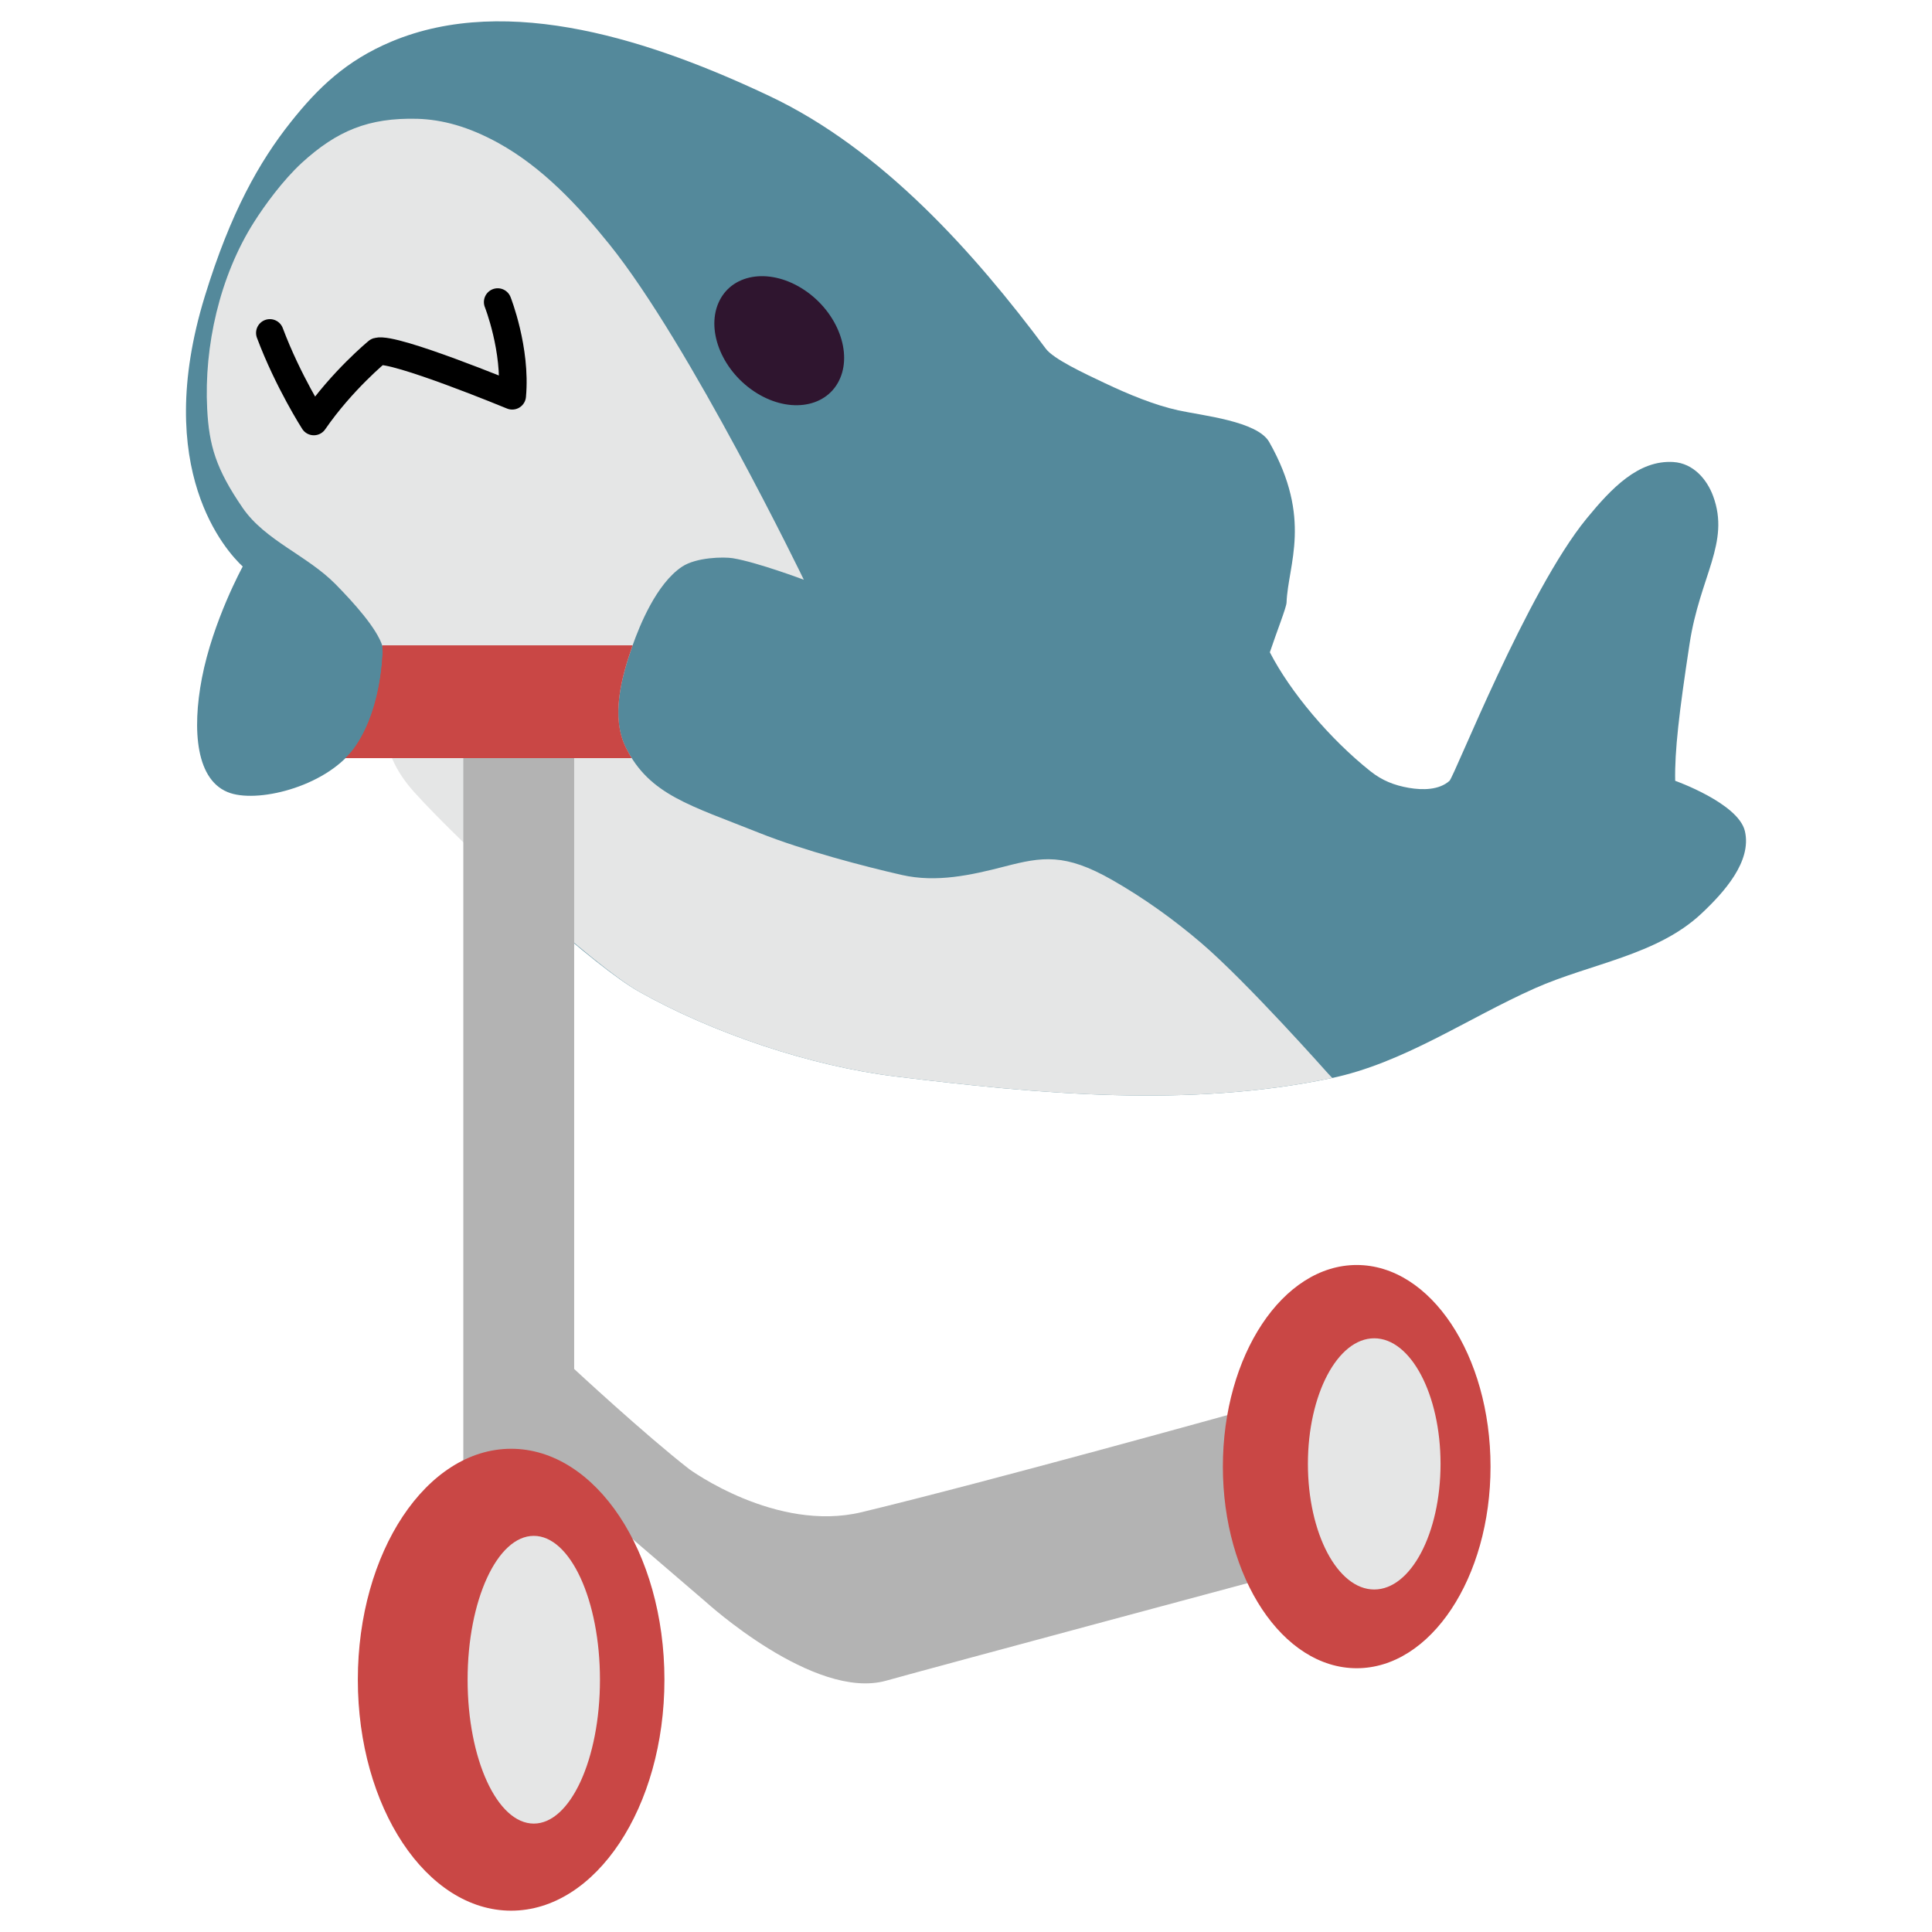<?xml version="1.0" encoding="UTF-8" standalone="no"?>
<!-- Created with Inkscape (http://www.inkscape.org/) -->

<svg
   width="210mm"
   height="210mm"
   viewBox="0 0 210 210"
   version="1.1"
   id="svg1"
   xml:space="preserve"
   inkscape:version="1.3.2 (091e20ef0f, 2023-11-25)"
   sodipodi:docname="blobhaj_scooter.svg"
   inkscape:export-filename="blobhaj_scooter.png"
   inkscape:export-xdpi="96"
   inkscape:export-ydpi="96"
   xmlns:inkscape="http://www.inkscape.org/namespaces/inkscape"
   xmlns:sodipodi="http://sodipodi.sourceforge.net/DTD/sodipodi-0.dtd"
   xmlns="http://www.w3.org/2000/svg"
   xmlns:svg="http://www.w3.org/2000/svg"
   xmlns:rdf="http://www.w3.org/1999/02/22-rdf-syntax-ns#"
   xmlns:cc="http://creativecommons.org/ns#"><sodipodi:namedview
     id="namedview1"
     pagecolor="#ffffff"
     bordercolor="#111111"
     borderopacity="1"
     inkscape:showpageshadow="0"
     inkscape:pageopacity="0"
     inkscape:pagecheckerboard="1"
     inkscape:deskcolor="#d1d1d1"
     inkscape:document-units="mm"
     inkscape:zoom="0.85700989"
     inkscape:cx="358.22224"
     inkscape:cy="412.48066"
     inkscape:window-width="1920"
     inkscape:window-height="1011"
     inkscape:window-x="0"
     inkscape:window-y="0"
     inkscape:window-maximized="1"
     inkscape:current-layer="layer1" /><defs
     id="defs1"><style
       id="style1">.cls-1{fill:none;}.cls-2{fill:#54899b;}.cls-3{clip-path:url(#clip-path);}.cls-4{fill:#e5e6e6;}.cls-5{fill:#2f152f;}</style><clipPath
       id="clip-path"><path
         class="cls-1"
         d="M 35.77,707.08 C 5.14,258.38 642.84,29.74 705.47,362.41 c 7.51,80.81 38.77,240.76 44.43,295.84 1.35,13.11 -7.93,22.36 -17.68,31.22 -126.13,110.2 -591.67,55.36 -696.45,17.61"
         id="path1" /></clipPath></defs><g
     inkscape:label="Layer 1"
     inkscape:groupmode="layer"
     id="layer1"><g
       inkscape:groupmode="layer"
       id="layer2"
       inkscape:label="Amrei"
       style="display:inline" /><path
       id="rect11"
       style="opacity:1;fill:#c94745;stroke-width:3.48;stroke-linecap:round;stroke-linejoin:round"
       d="m 25.519,70.146 h 60.257 v 12.26 h -60.257 z" /><path
       id="path6"
       style="opacity:1;fill:#54899b;fill-opacity:1;stroke-width:0.265"
       d="m 42.538,4.524 c -4.905,2.06 -7.976,5.018 -10.947,8.763 -3.411,4.299 -6.522,9.797 -9.318,18.883 -5.823,18.924 2.373,27.794 4.11,29.409 0,0 -3.243,5.912 -4.439,12.142 -1.078,5.614 -0.681,11.261 3.108,12.49 3.31,1.074 10.737,-0.858 13.644,-5.167 3,-4.447 2.912,-10.801 2.912,-10.801 -0.087,6.273 1.202,13.041 5.683,17.995 5.426,5.999 17.325,16.817 22.138,19.53 8.06,4.544 18.697,8.113 27.88,9.238 15.674,1.92 31.915,3.419 47.372,0.193 7.905,-1.65 14.785,-6.5 22.163,-9.78 6.032,-2.682 13.256,-3.583 18.073,-8.097 2.47,-2.315 5.516,-5.684 4.745,-8.98 -0.709,-3.034 -7.578,-5.472 -7.578,-5.472 -0.062,-3.237 0.416,-7.36 1.567,-14.908 1.121,-7.351 4.428,-10.956 2.559,-16.036 -0.656,-1.784 -2.128,-3.571 -4.333,-3.706 -3.784,-0.231 -6.712,2.842 -9.414,6.136 -6.491,7.914 -14.371,28.038 -14.919,28.526 -1.112,0.989 -2.879,1.018 -4.399,0.757 -1.602,-0.275 -2.921,-0.8 -4.193,-1.813 -4.413,-3.515 -8.694,-8.591 -10.926,-12.925 0.735,-2.198 1.796,-4.869 1.815,-5.4 0.152,-4.142 2.848,-9.099 -1.883,-17.452 -1.293,-2.283 -7.294,-2.873 -9.878,-3.445 -2.662,-0.589 -5.438,-1.752 -8.013,-2.969 -2.231,-1.055 -5.553,-2.606 -6.394,-3.734 C 105.93,27.515 95.905,16.242 83.643,10.442 71.13,4.523 55.301,-0.836 42.538,4.524 Z"
       sodipodi:nodetypes="ssscssscssssaaacsasssssccssssas" /><path
       id="path6-2"
       style="opacity:1;fill:#e5e6e6;fill-opacity:1;stroke-width:0.265"
       d="m 45.37,12.913 c -5.306,-0.135 -8.741,1.301 -12.551,4.774 -2.082,1.919 -4.057,4.638 -5.221,6.476 -3.724,5.88 -5.427,13.468 -5.079,20.271 0.204,3.989 0.954,6.542 3.858,10.77 2.442,3.556 7.021,5.169 10.097,8.299 1.96,1.994 4.487,4.783 5.101,6.735 l 0.026,0.613 c 0.006,6.094 -0.894,10.481 3.439,15.27 5.426,5.999 19.577,18.934 24.39,21.647 8.06,4.544 18.697,8.113 27.88,9.238 15.674,1.92 31.914,3.419 47.372,0.193 0.043,-0.009 0.086,-0.022 0.129,-0.031 l -0.465,-0.49 c 0,0 -8.765,-9.888 -13.768,-14.171 -3.006,-2.573 -6.252,-4.897 -9.688,-6.858 -5.132,-2.929 -7.613,-2.52 -11.654,-1.474 -3.726,0.964 -7.462,1.783 -11.215,0.929 -3.98,-0.905 -10.718,-2.663 -15.502,-4.575 -7.551,-3.018 -11.886,-4.12 -14.474,-9.223 -1.689,-3.33 -0.508,-7.703 0.725,-11.178 0.743,-2.093 2.567,-6.667 5.362,-8.529 1.552,-1.034 4.543,-1.084 5.518,-0.924 2.654,0.435 7.723,2.341 7.723,2.341 0,0 -12.377,-25.573 -21.132,-36.452 C 62.823,22.319 58.936,18.171 54.16,15.54 50.898,13.744 48.059,12.998 45.37,12.913 Z"
       sodipodi:nodetypes="ssssssccssssccsssssasascsss" /><ellipse
       style="opacity:1;fill:#2f152f;fill-opacity:1;stroke-width:0.266"
       id="path8"
       cx="16.663"
       cy="93.034"
       transform="matrix(0.449,-0.893,0.83,0.558,0,0)"
       rx="6.149"
       ry="7.818" /><path
       style="opacity:1;fill:none;fill-opacity:1;stroke:#000000;stroke-width:3;stroke-linecap:round;stroke-linejoin:round;stroke-dasharray:none;stroke-opacity:1"
       d="m 29.332,36.189 c 1.969,5.249 4.78,9.624 4.78,9.624 3.071,-4.452 6.92,-7.608 6.92,-7.608 1.757,-0.513 14.643,4.813 14.643,4.813 0.459,-5.037 -1.578,-10.184 -1.578,-10.184"
       id="path9"
       sodipodi:nodetypes="ccccc" /><g
       id="g12"><path
         id="rect9"
         style="opacity:1;fill:#b3b3b3;fill-opacity:1;stroke-width:3.023;stroke-linecap:round;stroke-linejoin:round"
         d="m 50.36,82.406 v 86.015 h 12.05 v -6.58 l 14.302,12.274 c 0.001,-0.004 11.775,10.76 19.612,8.567 5.218,-1.461 43.335,-11.69 43.335,-11.69 l -4.64,-17.622 c 0,0 -27.494,7.657 -41.364,10.997 -9.297,2.238 -18.724,-4.668 -18.724,-4.668 -4.79,-3.719 -12.521,-10.897 -12.521,-10.897 V 82.406 Z"
         sodipodi:nodetypes="cccccsccscccc" /><g
         id="g11"
         style="opacity:1"
         transform="translate(-10.354,-50.788)"><ellipse
           style="opacity:1;fill:#c94745;fill-opacity:1;stroke:none;stroke-width:2.953;stroke-linecap:round;stroke-linejoin:round;stroke-dasharray:none;stroke-opacity:1"
           id="path11"
           cx="65.912"
           cy="233.367"
           rx="16.663"
           ry="25.103" /><ellipse
           style="opacity:1;fill:#e5e6e6;fill-opacity:1;stroke:none;stroke-width:1.831;stroke-linecap:round;stroke-linejoin:round;stroke-dasharray:none;stroke-opacity:1"
           id="path11-9"
           ry="15.638"
           rx="7.193"
           cy="233.367"
           cx="68.374" /></g><g
         id="g11-3"
         style="opacity:1"
         transform="matrix(0.873,0,0,0.873,89.926,-44.315)"><ellipse
           style="opacity:1;fill:#c94745;fill-opacity:1;stroke:none;stroke-width:2.953;stroke-linecap:round;stroke-linejoin:round;stroke-dasharray:none;stroke-opacity:1"
           id="path11-7"
           cx="65.912"
           cy="233.367"
           rx="16.663"
           ry="25.103" /><ellipse
           style="opacity:1;fill:#e5e6e6;fill-opacity:1;stroke:none;stroke-width:1.641;stroke-linecap:round;stroke-linejoin:round;stroke-dasharray:none;stroke-opacity:1"
           id="path11-9-5"
           cx="68.094"
           cy="233.029"
           rx="8.257"
           ry="15.638" /></g></g><path
       id="rect11-7-0-2"
       style="fill:#c94745;stroke-width:3.48;stroke-linecap:round;stroke-linejoin:round"
       d="m 41.545,70.146 c 0.01,0.03 0.009,0.061 0.011,0.092 0.017,0.204 0.026,0.613 0.026,0.613 1.34e-4,0.134 -0.003,0.26 -0.004,0.393 -0.108,1.962 -0.606,6.427 -2.882,9.8 -0.328,0.486 -0.72,0.937 -1.15,1.361 h 5.052 1.077 24.991 c -0.22,-0.347 -0.413,-0.707 -0.612,-1.099 -1.686,-3.325 -0.522,-7.689 0.71,-11.161 z" /></g></svg>
